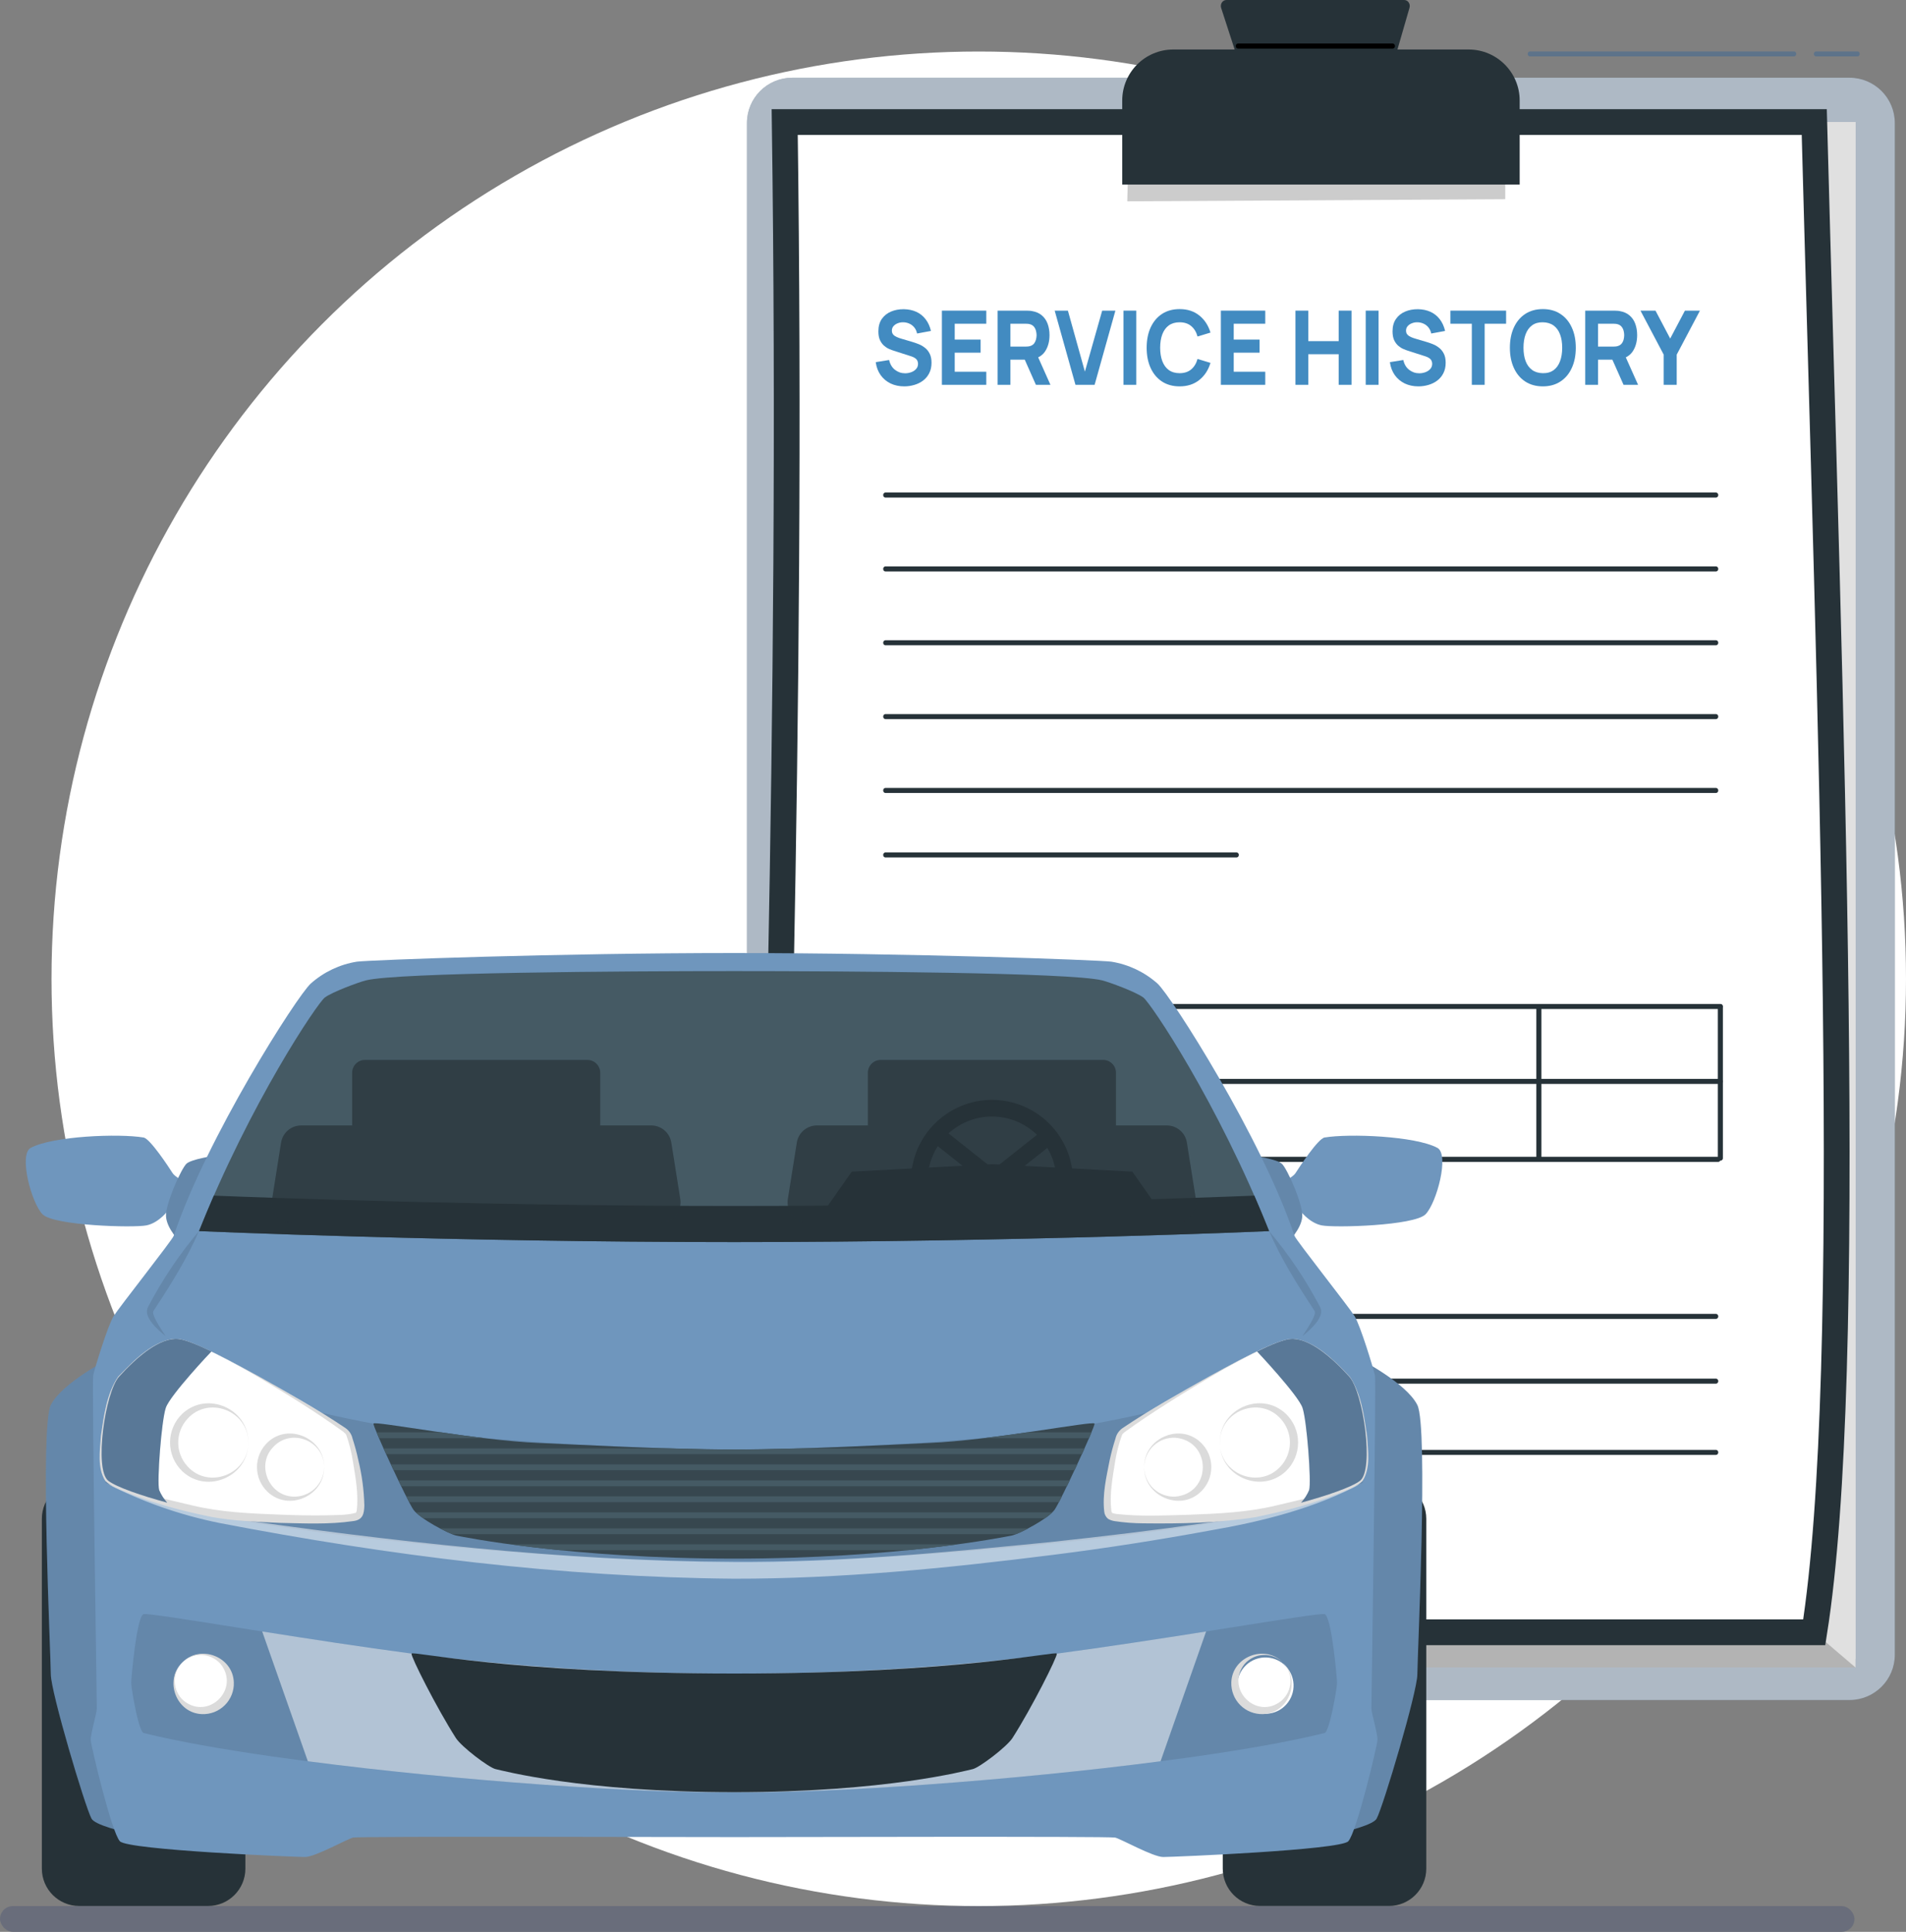 <svg width="74" height="75" viewBox="0 0 74 75" fill="none" xmlns="http://www.w3.org/2000/svg">
<rect x="0" y="0" width="74" height="75" fill="#808080" stroke="none"/>
<circle cx="38" cy="38" r="36" fill="white"/>
<path d="M30.758 66H71.807C72.778 66 73.565 65.213 73.565 64.242V4.776C73.565 3.805 72.778 3.018 71.807 3.018H30.758C29.787 3.018 29 3.805 29 4.776V64.242C29 65.213 29.787 66 30.758 66Z" fill="#5D738A"/>
<path opacity="0.5" d="M30.758 66H71.807C72.778 66 73.565 65.213 73.565 64.242V4.776C73.565 3.805 72.778 3.018 71.807 3.018H30.758C29.787 3.018 29 3.805 29 4.776V64.242C29 65.213 29.787 66 30.758 66Z" fill="white"/>
<path d="M70.075 4.738H72.039V64.399L30.834 64.738L29.695 63.37L30.693 7.09L70.075 4.738Z" fill="#EBEBEB"/>
<path d="M29.695 63.37H70.438V4.738H72.039V64.738H30.834L29.695 63.37Z" fill="#E0E0E0"/>
<path opacity="0.2" d="M72.039 64.737L70.438 63.369H29.695L30.834 64.737H72.039Z" fill="black"/>
<path d="M29.695 63.37H70.438C72.04 53.245 71.06 28.023 70.438 4.738H30.466C30.792 28.01 29.998 50.071 29.695 63.37Z" fill="white" stroke="#263238" stroke-miterlimit="10"/>
<path opacity="0.2" d="M58.441 3.017V7.734L43.766 7.816L43.788 6.95L50.834 2.785L58.441 3.017Z" fill="black"/>
<path d="M69.644 1.996C66.231 1.996 62.819 1.996 59.407 1.996C59.281 1.996 59.281 2.191 59.407 2.191C62.819 2.191 66.232 2.191 69.644 2.191C69.77 2.191 69.77 1.996 69.644 1.996Z" fill="#5D738A"/>
<path d="M70.516 2.191C70.981 2.191 71.446 2.191 71.911 2.191C71.977 2.191 72.043 2.191 72.109 2.191C72.234 2.191 72.234 1.996 72.109 1.996C71.644 1.996 71.179 1.996 70.713 1.996C70.648 1.996 70.582 1.996 70.516 1.996C70.391 1.996 70.39 2.191 70.516 2.191Z" fill="#5D738A"/>
<path d="M43.571 7.166H59.001V3.903C59.001 2.809 58.114 1.922 57.019 1.922H45.552C44.458 1.922 43.57 2.809 43.57 3.903L43.571 7.166Z" fill="#263238"/>
<path d="M54.137 2.333L54.724 0.301C54.767 0.152 54.663 0 54.518 0H47.614C47.466 0 47.362 0.158 47.411 0.309L48.102 2.437C48.133 2.531 48.216 2.594 48.309 2.592L53.935 2.496C54.028 2.494 54.109 2.429 54.137 2.333Z" fill="#263238"/>
<path d="M54.065 1.69C52.067 1.69 50.069 1.69 48.071 1.69C47.945 1.69 47.945 1.886 48.071 1.886C50.069 1.886 52.067 1.886 54.065 1.886C54.191 1.886 54.191 1.69 54.065 1.69Z" fill="black"/>
<path d="M66.617 19.122C58.255 19.122 49.894 19.122 41.532 19.122C39.149 19.122 36.766 19.122 34.383 19.122C34.258 19.122 34.258 19.317 34.383 19.317C42.745 19.317 51.106 19.317 59.468 19.317C61.851 19.317 64.234 19.317 66.617 19.317C66.742 19.317 66.743 19.122 66.617 19.122Z" fill="#263238"/>
<path d="M66.617 21.99C58.255 21.99 49.894 21.99 41.532 21.99C39.149 21.99 36.766 21.99 34.383 21.99C34.258 21.99 34.258 22.186 34.383 22.186C42.745 22.186 51.106 22.186 59.468 22.186C61.851 22.186 64.234 22.186 66.617 22.186C66.742 22.186 66.743 21.99 66.617 21.99Z" fill="#263238"/>
<path d="M66.617 24.856C58.255 24.856 49.894 24.856 41.532 24.856C39.149 24.856 36.766 24.856 34.383 24.856C34.258 24.856 34.258 25.052 34.383 25.052C42.745 25.052 51.106 25.052 59.468 25.052C61.851 25.052 64.234 25.052 66.617 25.052C66.742 25.052 66.743 24.856 66.617 24.856Z" fill="#263238"/>
<path d="M66.617 27.723C58.255 27.723 49.894 27.723 41.532 27.723C39.149 27.723 36.766 27.723 34.383 27.723C34.258 27.723 34.258 27.918 34.383 27.918C42.745 27.918 51.106 27.918 59.468 27.918C61.851 27.918 64.234 27.918 66.617 27.918C66.742 27.918 66.743 27.723 66.617 27.723Z" fill="#263238"/>
<path d="M66.617 30.591C58.255 30.591 49.894 30.591 41.532 30.591C39.149 30.591 36.766 30.591 34.383 30.591C34.258 30.591 34.258 30.786 34.383 30.786C42.745 30.786 51.106 30.786 59.468 30.786C61.851 30.786 64.234 30.786 66.617 30.786C66.742 30.786 66.743 30.591 66.617 30.591Z" fill="#263238"/>
<path d="M48.003 33.094C43.463 33.094 38.923 33.094 34.383 33.094C34.258 33.094 34.258 33.289 34.383 33.289C38.923 33.289 43.463 33.289 48.003 33.289C48.129 33.289 48.129 33.094 48.003 33.094Z" fill="#263238"/>
<path d="M66.617 51.009C58.255 51.009 49.894 51.009 41.532 51.009C39.149 51.009 36.766 51.009 34.383 51.009C34.258 51.009 34.258 51.204 34.383 51.204C42.745 51.204 51.106 51.204 59.468 51.204C61.851 51.204 64.234 51.204 66.617 51.204C66.742 51.204 66.743 51.009 66.617 51.009Z" fill="#263238"/>
<path d="M66.617 56.289C58.255 56.289 49.894 56.289 41.532 56.289C39.149 56.289 36.766 56.289 34.383 56.289C34.258 56.289 34.258 56.484 34.383 56.484C42.745 56.484 51.106 56.484 59.468 56.484C61.851 56.484 64.234 56.484 66.617 56.484C66.742 56.484 66.743 56.289 66.617 56.289Z" fill="#263238"/>
<path d="M66.617 53.523C58.255 53.523 49.894 53.523 41.532 53.523C39.149 53.523 36.766 53.523 34.383 53.523C34.258 53.523 34.258 53.718 34.383 53.718C42.745 53.718 51.106 53.718 59.468 53.718C61.851 53.718 64.234 53.718 66.617 53.718C66.742 53.718 66.743 53.523 66.617 53.523Z" fill="#263238"/>
<path d="M48.112 58.971C43.572 58.971 39.033 58.971 34.493 58.971C34.367 58.971 34.367 59.166 34.493 59.166C39.033 59.166 43.572 59.166 48.112 59.166C48.238 59.166 48.238 58.971 48.112 58.971Z" fill="#263238"/>
<path d="M41.249 39.022H34.672V44.946H41.249V39.022Z" fill="#5D738A"/>
<path d="M66.788 41.886C58.427 41.886 50.065 41.886 41.704 41.886C39.321 41.886 36.938 41.886 34.555 41.886C34.429 41.886 34.429 42.081 34.555 42.081C42.917 42.081 51.278 42.081 59.64 42.081C62.023 42.081 64.406 42.081 66.788 42.081C66.914 42.081 66.915 41.886 66.788 41.886Z" fill="#263238"/>
<path d="M66.788 38.977C58.427 38.977 50.065 38.977 41.704 38.977C39.321 38.977 36.938 38.977 34.555 38.977C34.429 38.977 34.429 39.173 34.555 39.173C42.917 39.173 51.278 39.173 59.64 39.173C62.023 39.173 64.406 39.173 66.788 39.173C66.914 39.173 66.915 38.977 66.788 38.977Z" fill="#263238"/>
<path d="M66.705 44.912C58.331 44.912 49.958 44.912 41.584 44.912C39.241 44.912 36.898 44.912 34.555 44.912C34.429 44.912 34.429 45.108 34.555 45.108C42.929 45.108 51.303 45.108 59.676 45.108C62.019 45.108 64.362 45.108 66.705 45.108C66.831 45.108 66.831 44.912 66.705 44.912Z" fill="#263238"/>
<path d="M34.656 44.965C34.656 43.002 34.656 41.039 34.656 39.076C34.656 38.95 34.461 38.95 34.461 39.076C34.461 41.039 34.461 43.002 34.461 44.965C34.461 45.091 34.656 45.091 34.656 44.965Z" fill="#263238"/>
<path d="M41.297 44.965C41.297 43.002 41.297 41.039 41.297 39.076C41.297 38.95 41.102 38.95 41.102 39.076C41.102 41.039 41.102 43.002 41.102 44.965C41.102 45.091 41.297 45.091 41.297 44.965Z" fill="#263238"/>
<path d="M59.844 44.965C59.844 43.002 59.844 41.039 59.844 39.076C59.844 38.95 59.648 38.95 59.648 39.076C59.648 41.039 59.648 43.002 59.648 44.965C59.648 45.091 59.844 45.091 59.844 44.965Z" fill="#263238"/>
<path d="M66.891 44.965C66.891 43.002 66.891 41.039 66.891 39.076C66.891 38.95 66.695 38.95 66.695 39.076C66.695 41.039 66.695 43.002 66.695 44.965C66.695 45.091 66.891 45.091 66.891 44.965Z" fill="#263238"/>
<path d="M7.966 46.265C7.966 46.265 6.868 45.806 6.703 45.547C6.538 45.288 5.824 44.204 5.574 44.162C4.632 44.003 2.06 44.1 1.192 44.564C0.719 44.822 1.217 46.697 1.65 47.141C2.084 47.586 5.184 47.674 5.686 47.573C6.187 47.473 6.556 46.957 6.556 46.957L7.789 47.3L7.966 46.265Z" fill="#6F96BD"/>
<path d="M8.273 44.881C8.273 44.881 7.438 45.002 7.242 45.177C7.046 45.353 6.407 46.754 6.447 47.239C6.487 47.725 6.999 48.223 6.999 48.223L8.273 44.881Z" fill="#6F96BD"/>
<path opacity="0.1" d="M8.273 44.881C8.273 44.881 7.438 45.002 7.242 45.177C7.046 45.353 6.407 46.754 6.447 47.239C6.487 47.725 6.999 48.223 6.999 48.223L8.273 44.881Z" fill="black"/>
<path d="M49.031 46.265C49.031 46.265 50.131 45.806 50.296 45.547C50.461 45.288 51.175 44.204 51.425 44.162C52.367 44.003 54.938 44.1 55.807 44.564C56.28 44.822 55.781 46.697 55.348 47.141C54.915 47.586 51.814 47.674 51.312 47.573C50.811 47.473 50.441 46.957 50.441 46.957L49.208 47.3L49.031 46.265Z" fill="#6F96BD"/>
<path d="M48.727 44.881C48.727 44.881 49.562 45.002 49.764 45.177C49.966 45.353 50.599 46.754 50.559 47.239C50.519 47.725 50.006 48.223 50.006 48.223L48.727 44.881Z" fill="#6F96BD"/>
<path opacity="0.1" d="M48.727 44.881C48.727 44.881 49.562 45.002 49.764 45.177C49.966 45.353 50.599 46.754 50.559 47.239C50.519 47.725 50.006 48.223 50.006 48.223L48.727 44.881Z" fill="black"/>
<path d="M8.078 57.515H3.075C2.274 57.515 1.625 58.164 1.625 58.964V72.546C1.625 73.347 2.274 73.996 3.075 73.996H8.078C8.878 73.996 9.527 73.347 9.527 72.546V58.964C9.527 58.164 8.878 57.515 8.078 57.515Z" fill="#263238"/>
<path d="M4.236 52.752C4.236 52.752 2.403 53.686 1.973 54.548C1.542 55.411 1.973 64.318 1.973 65.001C1.973 65.684 3.3 70.138 3.553 70.604C3.805 71.071 7.29 71.611 7.29 71.611L4.236 52.752Z" fill="#6F96BD"/>
<path opacity="0.1" d="M4.236 52.752C4.236 52.752 2.403 53.686 1.973 54.548C1.542 55.411 1.973 64.318 1.973 65.001C1.973 65.684 3.3 70.138 3.553 70.604C3.805 71.071 7.29 71.611 7.29 71.611L4.236 52.752Z" fill="black"/>
<path d="M48.922 73.995H53.925C54.726 73.995 55.375 73.346 55.375 72.545V58.964C55.375 58.163 54.726 57.514 53.925 57.514H48.922C48.122 57.514 47.473 58.163 47.473 58.964V72.545C47.473 73.346 48.122 73.995 48.922 73.995Z" fill="#263238"/>
<path d="M52.765 52.752C52.765 52.752 54.598 53.686 55.028 54.548C55.459 55.411 55.028 64.318 55.028 65.001C55.028 65.684 53.701 70.138 53.448 70.604C53.196 71.071 49.711 71.611 49.711 71.611L52.765 52.752Z" fill="#6F96BD"/>
<path opacity="0.1" d="M52.765 52.752C52.765 52.752 54.598 53.686 55.028 54.548C55.459 55.411 55.028 64.318 55.028 65.001C55.028 65.684 53.701 70.138 53.448 70.604C53.196 71.071 49.711 71.611 49.711 71.611L52.765 52.752Z" fill="black"/>
<path d="M53.479 67.57C53.461 67.803 52.669 71.144 52.346 71.485C52.022 71.825 45.557 72.095 45.161 72.095C44.766 72.095 43.528 71.396 43.295 71.341C43.062 71.287 30.087 71.322 28.502 71.322C26.917 71.322 13.94 71.285 13.709 71.34C13.478 71.396 12.236 72.095 11.84 72.095C11.445 72.095 4.981 71.826 4.656 71.485C4.331 71.143 3.542 67.803 3.524 67.57C3.506 67.336 3.759 66.51 3.759 66.33C3.759 66.149 3.566 53.637 3.618 53.394C3.671 53.15 4.184 51.454 4.415 51.091C4.646 50.727 6.691 48.141 6.745 47.978C8.004 44.2 11.526 38.672 12.066 38.184C12.57 37.736 13.191 37.441 13.857 37.335C14.396 37.269 21.683 37 28.502 37C35.321 37 42.608 37.269 43.146 37.335C43.812 37.442 44.434 37.736 44.938 38.184C45.476 38.67 48.998 44.199 50.258 47.978C50.312 48.141 52.36 50.727 52.588 51.091C52.816 51.454 53.329 53.153 53.382 53.394C53.435 53.635 53.245 66.152 53.245 66.33C53.245 66.508 53.497 67.336 53.479 67.57Z" fill="#6F96BD"/>
<path opacity="0.1" d="M51.91 65.341C51.91 65.558 51.617 67.234 51.428 67.281C46.225 68.576 33.73 69.662 28.502 69.577C23.272 69.662 10.777 68.576 5.574 67.281C5.385 67.234 5.094 65.558 5.094 65.341C5.094 65.125 5.309 62.738 5.574 62.666C5.84 62.594 11.344 63.583 15.972 64.198C20.128 64.724 24.313 64.982 28.502 64.971C32.69 64.982 36.875 64.724 41.031 64.198C45.657 63.583 51.161 62.594 51.428 62.666C51.695 62.738 51.91 65.126 51.91 65.341Z" fill="black"/>
<path opacity="0.5" d="M46.827 63.339L45.059 68.378C39.29 69.13 32.139 69.637 28.504 69.578C24.868 69.637 17.72 69.13 11.952 68.378L10.18 63.339C11.97 63.621 14.046 63.942 15.979 64.198C20.134 64.724 24.319 64.982 28.508 64.972C32.697 64.982 36.882 64.724 41.038 64.198C42.958 63.942 45.038 63.621 46.827 63.339Z" fill="white"/>
<path d="M41.031 64.199C41.057 64.318 40.062 66.295 39.312 67.471C39.089 67.821 38.013 68.63 37.765 68.683C37.518 68.736 34.415 69.578 28.505 69.578C22.595 69.578 19.495 68.736 19.243 68.683C18.99 68.63 17.917 67.821 17.696 67.471C16.946 66.295 15.951 64.318 15.977 64.199C16.003 64.079 19.714 64.972 28.507 64.972C37.3 64.972 41.009 64.079 41.031 64.199Z" fill="#263238"/>
<path d="M8.266 66.324C8.823 66.093 9.087 65.455 8.857 64.898C8.626 64.341 7.987 64.076 7.43 64.307C6.873 64.538 6.609 65.176 6.84 65.733C7.07 66.29 7.709 66.555 8.266 66.324Z" fill="white"/>
<path d="M7.077 64.544C7.762 63.83 9.046 64.306 9.078 65.317C9.084 65.48 9.056 65.642 8.996 65.794C8.936 65.946 8.846 66.084 8.73 66.199C8.615 66.314 8.477 66.405 8.326 66.465C8.174 66.525 8.012 66.553 7.849 66.548C6.838 66.516 6.363 65.231 7.075 64.545L7.077 64.544ZM7.077 64.544C6.978 64.643 6.902 64.761 6.851 64.891C6.801 65.021 6.778 65.16 6.783 65.299C6.789 65.439 6.823 65.575 6.883 65.701C6.943 65.826 7.029 65.938 7.135 66.03C8.099 66.803 9.338 65.564 8.563 64.6C8.471 64.495 8.359 64.41 8.233 64.35C8.108 64.289 7.971 64.255 7.832 64.25C7.693 64.245 7.554 64.268 7.424 64.319C7.294 64.369 7.176 64.446 7.077 64.544Z" fill="#DBDBDB"/>
<path d="M49.402 66.5C49.986 66.349 50.338 65.753 50.188 65.168C50.037 64.584 49.441 64.232 48.856 64.382C48.271 64.533 47.919 65.129 48.07 65.714C48.221 66.299 48.817 66.651 49.402 66.5Z" fill="white"/>
<path d="M49.808 64.544C49.709 64.446 49.591 64.37 49.461 64.319C49.331 64.269 49.192 64.245 49.053 64.251C48.914 64.256 48.777 64.29 48.651 64.35C48.526 64.41 48.414 64.496 48.322 64.601C47.549 65.565 48.788 66.806 49.75 66.03C49.856 65.939 49.941 65.827 50.002 65.701C50.062 65.576 50.096 65.439 50.102 65.3C50.107 65.16 50.084 65.021 50.033 64.891C49.983 64.761 49.906 64.643 49.808 64.544ZM49.808 64.544C50.522 65.23 50.047 66.515 49.035 66.547C48.872 66.552 48.709 66.524 48.558 66.464C48.406 66.404 48.268 66.314 48.153 66.198C48.038 66.083 47.947 65.945 47.888 65.793C47.828 65.641 47.8 65.479 47.805 65.316C47.838 64.307 49.121 63.83 49.807 64.543L49.808 64.544Z" fill="#DBDBDB"/>
<path d="M49.273 47.796C49.273 47.796 39.538 48.222 28.5 48.222C17.463 48.222 7.727 47.796 7.727 47.796C9.719 42.802 12.325 38.941 12.612 38.726C12.899 38.511 13.923 38.133 14.209 38.061C15.433 37.755 24.177 37.701 28.5 37.701C32.824 37.701 41.566 37.755 42.79 38.061C43.077 38.133 44.102 38.511 44.389 38.726C44.676 38.941 47.281 42.802 49.273 47.796Z" fill="#455A64"/>
<path d="M49.273 47.796C49.273 47.796 39.538 48.222 28.5 48.222C17.463 48.222 7.727 47.796 7.727 47.796C7.915 47.327 8.107 46.865 8.301 46.418C10.542 46.508 19.043 46.82 28.5 46.82C37.958 46.82 46.457 46.508 48.699 46.418C48.893 46.865 49.085 47.327 49.273 47.796Z" fill="#263238"/>
<g opacity="0.7">
<path d="M25.284 43.693H11.692C11.504 43.694 11.322 43.761 11.179 43.883C11.037 44.005 10.942 44.174 10.912 44.36L10.565 46.55C10.547 46.663 10.553 46.777 10.584 46.887C10.614 46.996 10.668 47.097 10.742 47.184C10.815 47.271 10.906 47.34 11.009 47.389C11.112 47.437 11.224 47.462 11.338 47.463H25.632C25.746 47.463 25.859 47.438 25.962 47.391C26.066 47.343 26.158 47.273 26.232 47.187C26.306 47.1 26.361 46.998 26.392 46.888C26.423 46.778 26.43 46.663 26.412 46.55L26.064 44.36C26.034 44.174 25.94 44.005 25.797 43.883C25.654 43.761 25.472 43.694 25.284 43.693Z" fill="#263238"/>
<path d="M22.807 41.15H14.168C13.894 41.15 13.672 41.373 13.672 41.647V44.049C13.672 44.323 13.894 44.545 14.168 44.545H22.807C23.081 44.545 23.303 44.323 23.303 44.049V41.647C23.303 41.373 23.081 41.15 22.807 41.15Z" fill="#263238"/>
</g>
<g opacity="0.7">
<path d="M45.313 43.693H31.715C31.527 43.694 31.346 43.761 31.203 43.883C31.06 44.005 30.965 44.174 30.936 44.36L30.588 46.55C30.57 46.663 30.577 46.778 30.608 46.888C30.639 46.998 30.693 47.1 30.767 47.187C30.841 47.273 30.933 47.343 31.037 47.391C31.141 47.438 31.253 47.463 31.368 47.463H45.656C45.769 47.462 45.881 47.437 45.984 47.389C46.087 47.34 46.178 47.271 46.252 47.184C46.325 47.097 46.379 46.996 46.409 46.887C46.44 46.777 46.447 46.663 46.429 46.55L46.081 44.36C46.052 44.176 45.959 44.008 45.818 43.886C45.678 43.765 45.499 43.696 45.313 43.693Z" fill="#263238"/>
<path d="M42.831 41.15H34.191C33.917 41.15 33.695 41.373 33.695 41.647V44.049C33.695 44.323 33.917 44.545 34.191 44.545H42.831C43.105 44.545 43.327 44.323 43.327 44.049V41.647C43.327 41.373 43.105 41.15 42.831 41.15Z" fill="#263238"/>
</g>
<path d="M45.252 47.321H31.781L33.07 45.487L38.516 45.197L43.962 45.487L45.252 47.321Z" fill="#263238"/>
<path d="M38.514 42.7C37.68 42.701 36.88 43.033 36.29 43.624C35.7 44.214 35.368 45.014 35.367 45.849C35.367 46.275 35.454 46.696 35.622 47.088C35.79 47.479 36.035 47.833 36.344 48.126L37.432 48.104C37.007 47.9 36.649 47.581 36.398 47.182C36.147 46.783 36.014 46.321 36.014 45.85C36.014 45.488 36.092 45.131 36.243 44.802C36.394 44.473 36.615 44.181 36.889 43.946C37.164 43.711 37.487 43.539 37.835 43.44C38.184 43.342 38.549 43.321 38.906 43.377C39.263 43.434 39.604 43.567 39.905 43.769C40.206 43.97 40.459 44.234 40.648 44.542C40.836 44.851 40.956 45.197 40.998 45.556C41.04 45.915 41.004 46.28 40.891 46.623C40.693 47.237 40.265 47.75 39.698 48.057L40.788 48.027C41.169 47.631 41.439 47.142 41.57 46.609C41.631 46.364 41.661 46.112 41.661 45.859C41.662 45.445 41.581 45.035 41.423 44.652C41.266 44.269 41.034 43.921 40.742 43.628C40.45 43.334 40.103 43.101 39.721 42.942C39.338 42.783 38.929 42.701 38.514 42.7Z" fill="#263238"/>
<path d="M38.577 46.217L36.219 44.347L36.621 43.839L38.577 45.391L40.535 43.839L40.937 44.347L38.577 46.217Z" fill="#263238"/>
<path opacity="0.1" d="M7.723 47.796C7.269 48.854 6.648 49.844 6.018 50.804L5.951 50.906C5.917 51.017 6.045 51.246 6.112 51.365C6.209 51.537 6.321 51.702 6.432 51.873C6.16 51.657 5.529 51.125 5.749 50.738C6.296 49.688 6.959 48.701 7.723 47.796Z" fill="black"/>
<path opacity="0.1" d="M49.273 47.796C50.038 48.701 50.7 49.688 51.249 50.738C51.468 51.125 50.837 51.656 50.565 51.873C50.676 51.702 50.789 51.537 50.885 51.365C50.952 51.247 51.08 51.017 51.046 50.906C51.03 50.88 50.995 50.83 50.979 50.804C50.348 49.844 49.727 48.855 49.273 47.796Z" fill="black"/>
<path opacity="0.1" d="M53.059 55.942C53.059 56.17 53.049 57.479 52.871 57.586C52.374 57.884 50.179 58.578 48.809 58.832C42.399 60.014 33.087 60.68 28.503 60.604C23.923 60.68 14.605 60.014 8.195 58.832C6.827 58.575 4.631 57.884 4.133 57.586C3.956 57.479 3.945 56.169 3.945 55.942C3.945 55.715 5.47 52.667 5.75 52.591C6.029 52.515 9.198 54.316 14.501 55.27C19.938 56.249 28.499 56.274 28.499 56.274C28.499 56.274 37.059 56.249 42.496 55.27C47.799 54.316 50.964 52.676 51.247 52.754C51.531 52.831 53.059 55.712 53.059 55.942Z" fill="black"/>
<path opacity="0.5" d="M52.868 57.586C51.039 58.562 49.002 59.071 46.972 59.42C44.941 59.794 42.902 60.111 40.855 60.368C36.756 60.884 32.636 61.296 28.5 61.29C21.787 61.233 15.097 60.394 8.507 59.125C6.982 58.816 5.508 58.298 4.125 57.587C5.538 58.205 7.023 58.641 8.545 58.885C15.149 59.839 21.819 60.607 28.494 60.642C32.6 60.666 36.705 60.273 40.79 59.868C42.835 59.648 44.879 59.404 46.915 59.111C47.931 58.961 48.954 58.846 49.946 58.578C50.939 58.31 51.931 58.022 52.863 57.587L52.868 57.586Z" fill="white"/>
<path d="M6.914 51.983C8.02 52.085 13.268 55.344 13.487 55.612C13.706 55.881 14.239 58.577 13.909 58.834C13.579 59.092 9.611 58.963 8.417 58.772C7.222 58.582 4.753 57.91 4.198 57.484C3.642 57.057 4.069 54.044 4.614 53.44C5.323 52.669 6.211 51.918 6.914 51.983Z" fill="white"/>
<path d="M6.91 51.984C7.194 52.041 7.471 52.132 7.734 52.255C8.531 52.603 9.294 53.028 10.053 53.439C11.193 54.077 12.336 54.715 13.421 55.448C13.556 55.543 13.65 55.684 13.686 55.845C13.777 56.124 13.853 56.408 13.914 56.696C14.053 57.269 14.131 57.856 14.146 58.447C14.137 58.785 14.081 59.009 13.711 59.054C12.764 59.192 11.807 59.142 10.857 59.123C9.982 59.081 9.105 59.053 8.239 58.898C6.95 58.64 5.674 58.292 4.475 57.752C4.332 57.688 4.202 57.601 4.088 57.495C3.766 56.979 3.88 56.312 3.918 55.738C4.032 54.965 4.137 54.115 4.585 53.449C5.196 52.828 5.975 51.97 6.905 51.981L6.91 51.984ZM6.91 51.984C6.02 51.984 5.338 52.72 4.754 53.311C4.552 53.519 4.407 53.774 4.333 54.054C4.165 54.606 4.061 55.176 4.021 55.752C3.978 56.179 3.992 56.61 4.062 57.033C4.109 57.246 4.17 57.408 4.368 57.501C5.338 57.968 6.408 58.194 7.45 58.442C8.571 58.712 9.725 58.76 10.874 58.803C11.45 58.826 12.034 58.839 12.604 58.831C13.002 58.815 13.44 58.837 13.816 58.732C13.837 58.702 13.849 58.668 13.851 58.632C13.926 58.015 13.805 57.371 13.703 56.742C13.649 56.391 13.563 56.046 13.445 55.711C13.427 55.661 13.373 55.631 13.324 55.582C12.273 54.82 11.159 54.14 10.042 53.472C9.297 53.025 8.527 52.618 7.738 52.255C7.476 52.129 7.201 52.036 6.917 51.977L6.91 51.984Z" fill="#DBDBDB"/>
<path d="M9.639 56.004C9.653 57.311 8.046 58.027 7.08 57.121C6.928 56.977 6.808 56.803 6.726 56.611C6.644 56.419 6.602 56.212 6.602 56.003C6.602 55.794 6.644 55.587 6.726 55.395C6.808 55.203 6.928 55.029 7.08 54.885C8.046 53.983 9.657 54.697 9.64 56.004H9.639ZM9.639 56.004C9.647 54.77 8.093 54.174 7.277 55.084C7.047 55.335 6.919 55.663 6.919 56.004C6.919 56.345 7.047 56.674 7.277 56.925C8.09 57.837 9.648 57.237 9.64 56.004H9.639Z" fill="#DBDBDB"/>
<path d="M12.584 56.959C12.605 58.065 11.215 58.697 10.393 57.922C10.261 57.798 10.156 57.649 10.085 57.483C10.014 57.318 9.977 57.139 9.977 56.959C9.977 56.778 10.014 56.6 10.085 56.434C10.156 56.268 10.261 56.119 10.393 55.995C11.21 55.222 12.602 55.853 12.584 56.959ZM12.584 56.959C12.584 55.914 11.278 55.422 10.595 56.194C9.95 56.87 10.426 58.05 11.36 58.102C11.517 58.112 11.674 58.09 11.821 58.037C11.969 57.984 12.104 57.901 12.218 57.794C12.333 57.687 12.424 57.558 12.487 57.414C12.55 57.271 12.583 57.116 12.584 56.959Z" fill="#DBDBDB"/>
<path d="M6.438 54.654C6.269 55.145 6.088 57.533 6.18 57.849C6.255 58.029 6.361 58.194 6.492 58.338C5.502 58.069 4.53 57.738 4.205 57.488C3.65 57.062 4.077 54.048 4.623 53.445C5.323 52.672 6.212 51.917 6.921 51.984C7.171 52.007 7.635 52.192 8.21 52.468C8.203 52.468 6.605 54.163 6.438 54.654Z" fill="#6F96BD"/>
<path opacity="0.2" d="M6.438 54.654C6.269 55.144 6.088 57.533 6.18 57.849C6.255 58.029 6.361 58.194 6.492 58.338C5.502 58.069 4.53 57.738 4.205 57.488C3.65 57.062 4.077 54.048 4.623 53.444C5.323 52.671 6.212 51.917 6.921 51.984C7.171 52.007 7.635 52.191 8.21 52.468C8.203 52.468 6.605 54.163 6.438 54.654Z" fill="black"/>
<path d="M50.084 51.983C48.979 52.085 43.73 55.344 43.511 55.612C43.292 55.881 42.759 58.577 43.09 58.834C43.421 59.092 47.387 58.963 48.581 58.772C49.776 58.582 52.245 57.91 52.802 57.484C53.358 57.057 52.931 54.044 52.384 53.44C51.682 52.669 50.794 51.918 50.084 51.983Z" fill="white"/>
<path d="M50.086 51.983C49.802 52.042 49.526 52.135 49.265 52.261C48.475 52.624 47.706 53.031 46.961 53.478C45.845 54.146 44.73 54.826 43.679 55.588C43.63 55.633 43.575 55.663 43.559 55.717C43.438 56.051 43.35 56.397 43.294 56.748C43.193 57.377 43.072 58.021 43.146 58.638C43.155 58.698 43.185 58.753 43.182 58.738C43.232 58.756 43.283 58.768 43.334 58.775C44.255 58.883 45.195 58.833 46.123 58.809C47.273 58.766 48.426 58.718 49.547 58.448C50.59 58.2 51.66 57.974 52.63 57.507C52.826 57.414 52.888 57.249 52.935 57.039C53.007 56.616 53.021 56.185 52.977 55.758C52.938 55.18 52.832 54.608 52.663 54.053C52.588 53.775 52.443 53.52 52.241 53.313C51.658 52.722 50.975 51.985 50.085 51.986L50.086 51.983ZM50.086 51.983C51.023 51.971 51.799 52.83 52.406 53.451C52.854 54.118 52.959 54.961 53.075 55.74C53.111 56.318 53.225 56.975 52.903 57.497C52.789 57.603 52.659 57.69 52.517 57.754C51.317 58.294 50.038 58.636 48.752 58.9C47.308 59.131 45.846 59.158 44.387 59.141C44.017 59.139 43.647 59.111 43.28 59.056C43.19 59.043 43.102 59.014 43.023 58.968C42.98 58.934 42.945 58.891 42.919 58.843C42.893 58.795 42.877 58.742 42.872 58.687C42.794 58.012 42.954 57.352 43.081 56.698C43.142 56.41 43.218 56.127 43.309 55.847C43.345 55.687 43.44 55.545 43.574 55.45C44.659 54.717 45.802 54.079 46.942 53.441C47.705 53.025 48.467 52.605 49.261 52.257C49.524 52.133 49.8 52.042 50.085 51.986L50.086 51.983Z" fill="#DBDBDB"/>
<path d="M47.359 56.004C47.352 57.237 48.906 57.836 49.723 56.925C49.953 56.673 50.081 56.345 50.081 56.004C50.081 55.663 49.953 55.335 49.723 55.083C48.911 54.173 47.354 54.77 47.361 56.004H47.359ZM47.359 56.004C47.345 54.697 48.954 53.979 49.92 54.885C50.072 55.029 50.192 55.203 50.274 55.395C50.356 55.587 50.398 55.794 50.398 56.003C50.398 56.212 50.356 56.419 50.274 56.611C50.192 56.803 50.072 56.977 49.92 57.121C48.955 58.023 47.343 57.31 47.361 56.004H47.359Z" fill="#DBDBDB"/>
<path d="M44.422 56.96C44.423 57.117 44.456 57.271 44.519 57.415C44.582 57.559 44.673 57.688 44.788 57.795C44.902 57.902 45.037 57.984 45.185 58.037C45.332 58.09 45.489 58.113 45.645 58.103C47.05 57.964 47.05 55.957 45.645 55.818C45.489 55.808 45.332 55.831 45.185 55.884C45.038 55.937 44.903 56.019 44.788 56.126C44.673 56.233 44.582 56.362 44.519 56.505C44.456 56.648 44.423 56.803 44.422 56.96ZM44.422 56.96C44.4 55.854 45.792 55.221 46.613 55.996C46.745 56.12 46.849 56.269 46.921 56.434C46.992 56.6 47.029 56.779 47.029 56.959C47.029 57.14 46.992 57.318 46.921 57.484C46.849 57.65 46.745 57.799 46.613 57.923C45.796 58.696 44.405 58.066 44.422 56.96Z" fill="#DBDBDB"/>
<path d="M50.569 54.654C50.738 55.145 50.918 57.533 50.827 57.849C50.751 58.029 50.646 58.194 50.515 58.338C51.505 58.069 52.477 57.738 52.801 57.488C53.357 57.062 52.93 54.048 52.384 53.445C51.684 52.672 50.795 51.917 50.086 51.984C49.837 52.007 49.372 52.192 48.805 52.468C48.806 52.468 50.402 54.163 50.569 54.654Z" fill="#6F96BD"/>
<path opacity="0.2" d="M50.569 54.654C50.738 55.144 50.918 57.533 50.827 57.849C50.751 58.029 50.646 58.194 50.515 58.338C51.505 58.069 52.477 57.738 52.801 57.488C53.357 57.062 52.93 54.048 52.384 53.444C51.684 52.671 50.795 51.917 50.086 51.984C49.837 52.007 49.372 52.191 48.805 52.468C48.806 52.468 50.402 54.163 50.569 54.654Z" fill="black"/>
<path d="M42.495 55.268C42.523 55.388 41.19 58.256 40.949 58.607C40.708 58.959 39.549 59.564 39.273 59.617C38.998 59.669 34.857 60.511 28.496 60.511C22.135 60.511 17.986 59.671 17.716 59.617C17.445 59.562 16.288 58.958 16.047 58.607C15.806 58.257 14.47 55.386 14.501 55.268C14.531 55.151 18.514 55.926 20.925 56.02C22.11 56.067 25.828 56.277 28.498 56.277C31.169 56.277 34.885 56.072 36.071 56.02C38.482 55.926 42.469 55.148 42.495 55.268Z" fill="#37474F"/>
<path d="M17.128 55.609C17.672 55.687 18.253 55.768 18.83 55.836H14.722C14.684 55.754 14.652 55.678 14.625 55.609H17.128ZM39.877 55.609C39.335 55.687 38.752 55.768 38.176 55.836H42.283C42.321 55.754 42.353 55.678 42.38 55.609H39.877ZM30.985 56.232C30.129 56.255 29.276 56.273 28.508 56.273C27.74 56.273 26.886 56.255 26.03 56.232H14.896C14.928 56.304 14.961 56.379 14.997 56.456H42.008C42.044 56.379 42.077 56.304 42.109 56.232H30.985ZM15.184 56.852C15.218 56.928 15.254 57.002 15.29 57.077H41.721C41.756 57.002 41.792 56.928 41.826 56.852H15.184ZM15.476 57.473L15.586 57.7H41.424L41.535 57.473H15.476ZM15.778 58.093L15.896 58.319H41.114L41.232 58.093H15.778ZM16.149 58.714C16.237 58.796 16.331 58.872 16.43 58.941H40.58C40.679 58.873 40.773 58.797 40.861 58.714H16.149ZM17.088 59.336C17.241 59.419 17.398 59.494 17.559 59.561H39.455C39.616 59.494 39.774 59.419 39.928 59.336H17.088ZM19.819 59.956C20.361 60.031 21.002 60.108 21.732 60.182H35.279C36.01 60.108 36.649 60.031 37.192 59.956H19.819Z" fill="#455A64"/>
<rect y="74" width="72" height="1" rx="0.5" fill="#696D7B"/>
<path d="M35.107 15C34.911 15 34.735 14.963 34.577 14.888C34.421 14.812 34.292 14.704 34.191 14.564C34.09 14.423 34.027 14.255 34 14.06L34.52 13.976C34.557 14.141 34.633 14.269 34.748 14.358C34.863 14.447 34.993 14.492 35.14 14.492C35.222 14.492 35.301 14.478 35.378 14.45C35.455 14.422 35.518 14.381 35.567 14.326C35.617 14.271 35.642 14.204 35.642 14.124C35.642 14.095 35.638 14.067 35.629 14.04C35.622 14.012 35.609 13.986 35.591 13.962C35.572 13.938 35.546 13.915 35.512 13.894C35.479 13.873 35.437 13.853 35.386 13.836L34.7 13.616C34.649 13.6 34.589 13.577 34.52 13.548C34.453 13.519 34.388 13.477 34.324 13.422C34.261 13.367 34.208 13.295 34.165 13.206C34.123 13.115 34.103 13.001 34.103 12.864C34.103 12.671 34.147 12.51 34.236 12.382C34.326 12.254 34.445 12.159 34.594 12.096C34.743 12.033 34.908 12.003 35.089 12.004C35.271 12.007 35.433 12.041 35.576 12.106C35.719 12.171 35.839 12.267 35.935 12.392C36.032 12.516 36.101 12.668 36.144 12.848L35.605 12.948C35.586 12.855 35.55 12.776 35.497 12.712C35.445 12.648 35.382 12.599 35.309 12.566C35.236 12.533 35.161 12.515 35.081 12.512C35.003 12.509 34.929 12.521 34.859 12.548C34.791 12.573 34.735 12.611 34.691 12.66C34.648 12.709 34.627 12.768 34.627 12.836C34.627 12.899 34.645 12.95 34.68 12.99C34.715 13.029 34.76 13.06 34.814 13.084C34.867 13.108 34.922 13.128 34.979 13.144L35.437 13.28C35.505 13.3 35.581 13.327 35.664 13.36C35.747 13.392 35.827 13.437 35.902 13.496C35.979 13.553 36.042 13.629 36.091 13.724C36.141 13.819 36.166 13.939 36.166 14.084C36.166 14.239 36.136 14.374 36.076 14.49C36.018 14.605 35.938 14.7 35.838 14.776C35.738 14.851 35.624 14.907 35.497 14.944C35.371 14.981 35.241 15 35.107 15Z" fill="#428BC1"/>
<path d="M36.569 14.94V12.06H38.292V12.568H37.067V13.184H38.072V13.692H37.067V14.432H38.292V14.94H36.569Z" fill="#428BC1"/>
<path d="M38.731 14.94V12.06H39.845C39.871 12.06 39.905 12.061 39.948 12.064C39.992 12.065 40.031 12.069 40.065 12.076C40.223 12.103 40.352 12.159 40.452 12.246C40.553 12.333 40.628 12.442 40.675 12.574C40.723 12.705 40.747 12.851 40.747 13.012C40.747 13.253 40.692 13.46 40.582 13.632C40.472 13.803 40.3 13.908 40.065 13.948L39.845 13.964H39.229V14.94H38.731ZM40.219 14.94L39.699 13.768L40.212 13.66L40.783 14.94H40.219ZM39.229 13.456H39.823C39.849 13.456 39.877 13.455 39.907 13.452C39.938 13.449 39.966 13.444 39.992 13.436C40.059 13.416 40.111 13.383 40.148 13.336C40.184 13.288 40.209 13.235 40.223 13.178C40.237 13.119 40.245 13.064 40.245 13.012C40.245 12.96 40.237 12.905 40.223 12.848C40.209 12.789 40.184 12.737 40.148 12.69C40.111 12.642 40.059 12.608 39.992 12.588C39.966 12.58 39.938 12.575 39.907 12.572C39.877 12.569 39.849 12.568 39.823 12.568H39.229V13.456Z" fill="#428BC1"/>
<path d="M41.755 14.94L40.948 12.06H41.461L42.121 14.428L42.792 12.06H43.305L42.498 14.94H41.755Z" fill="#428BC1"/>
<path d="M43.618 14.94V12.06H44.116V14.94H43.618Z" fill="#428BC1"/>
<path d="M45.798 15C45.534 15 45.306 14.937 45.114 14.812C44.924 14.687 44.777 14.511 44.673 14.286C44.57 14.061 44.519 13.799 44.519 13.5C44.519 13.201 44.57 12.939 44.673 12.714C44.777 12.489 44.924 12.313 45.114 12.188C45.306 12.063 45.534 12 45.798 12C46.101 12 46.355 12.082 46.56 12.246C46.767 12.41 46.912 12.632 46.997 12.912L46.494 13.064C46.446 12.889 46.363 12.754 46.247 12.658C46.131 12.561 45.981 12.512 45.798 12.512C45.631 12.512 45.491 12.553 45.378 12.634C45.267 12.715 45.184 12.83 45.127 12.978C45.071 13.126 45.043 13.3 45.043 13.5C45.043 13.7 45.071 13.874 45.127 14.022C45.184 14.17 45.267 14.285 45.378 14.366C45.491 14.447 45.631 14.488 45.798 14.488C45.981 14.488 46.131 14.439 46.247 14.342C46.363 14.245 46.446 14.109 46.494 13.936L46.997 14.088C46.912 14.368 46.767 14.59 46.56 14.754C46.355 14.918 46.101 15 45.798 15Z" fill="#428BC1"/>
<path d="M47.4 14.94V12.06H49.123V12.568H47.899V13.184H48.903V13.692H47.899V14.432H49.123V14.94H47.4Z" fill="#428BC1"/>
<path d="M50.296 14.94V12.06H50.794V13.244H51.974V12.06H52.473V14.94H51.974V13.752H50.794V14.94H50.296Z" fill="#428BC1"/>
<path d="M53.024 14.94V12.06H53.523V14.94H53.024Z" fill="#428BC1"/>
<path d="M55.069 15C54.873 15 54.697 14.963 54.539 14.888C54.383 14.812 54.254 14.704 54.153 14.564C54.053 14.423 53.989 14.255 53.962 14.06L54.483 13.976C54.519 14.141 54.595 14.269 54.71 14.358C54.825 14.447 54.955 14.492 55.102 14.492C55.184 14.492 55.263 14.478 55.34 14.45C55.417 14.422 55.48 14.381 55.529 14.326C55.579 14.271 55.604 14.204 55.604 14.124C55.604 14.095 55.6 14.067 55.591 14.04C55.584 14.012 55.571 13.986 55.553 13.962C55.535 13.938 55.508 13.915 55.474 13.894C55.441 13.873 55.399 13.853 55.347 13.836L54.662 13.616C54.611 13.6 54.551 13.577 54.483 13.548C54.415 13.519 54.35 13.477 54.286 13.422C54.223 13.367 54.17 13.295 54.127 13.206C54.086 13.115 54.065 13.001 54.065 12.864C54.065 12.671 54.109 12.51 54.199 12.382C54.288 12.254 54.407 12.159 54.556 12.096C54.705 12.033 54.87 12.003 55.051 12.004C55.233 12.007 55.395 12.041 55.538 12.106C55.681 12.171 55.801 12.267 55.897 12.392C55.994 12.516 56.063 12.668 56.106 12.848L55.567 12.948C55.548 12.855 55.512 12.776 55.459 12.712C55.407 12.648 55.344 12.599 55.271 12.566C55.199 12.533 55.123 12.515 55.043 12.512C54.965 12.509 54.891 12.521 54.822 12.548C54.753 12.573 54.697 12.611 54.653 12.66C54.61 12.709 54.589 12.768 54.589 12.836C54.589 12.899 54.606 12.95 54.642 12.99C54.677 13.029 54.722 13.06 54.776 13.084C54.83 13.108 54.885 13.128 54.941 13.144L55.399 13.28C55.467 13.3 55.543 13.327 55.626 13.36C55.709 13.392 55.789 13.437 55.864 13.496C55.941 13.553 56.004 13.629 56.053 13.724C56.103 13.819 56.128 13.939 56.128 14.084C56.128 14.239 56.098 14.374 56.038 14.49C55.98 14.605 55.9 14.7 55.8 14.776C55.7 14.851 55.586 14.907 55.459 14.944C55.334 14.981 55.203 15 55.069 15Z" fill="#428BC1"/>
<path d="M57.143 14.94V12.568H56.311V12.06H58.474V12.568H57.642V14.94H57.143Z" fill="#428BC1"/>
<path d="M59.901 15C59.637 15 59.409 14.937 59.217 14.812C59.026 14.687 58.879 14.511 58.776 14.286C58.673 14.061 58.621 13.799 58.621 13.5C58.621 13.201 58.673 12.939 58.776 12.714C58.879 12.489 59.026 12.313 59.217 12.188C59.409 12.063 59.637 12 59.901 12C60.165 12 60.392 12.063 60.582 12.188C60.774 12.313 60.922 12.489 61.024 12.714C61.128 12.939 61.18 13.201 61.18 13.5C61.18 13.799 61.128 14.061 61.024 14.286C60.922 14.511 60.774 14.687 60.582 14.812C60.392 14.937 60.165 15 59.901 15ZM59.901 14.488C60.068 14.491 60.207 14.451 60.319 14.37C60.43 14.289 60.513 14.173 60.568 14.024C60.624 13.875 60.652 13.7 60.652 13.5C60.652 13.3 60.624 13.127 60.568 12.98C60.513 12.833 60.43 12.719 60.319 12.638C60.207 12.557 60.068 12.515 59.901 12.512C59.733 12.509 59.594 12.549 59.483 12.63C59.372 12.711 59.288 12.827 59.232 12.976C59.177 13.125 59.149 13.3 59.149 13.5C59.149 13.7 59.177 13.873 59.232 14.02C59.288 14.167 59.372 14.281 59.483 14.362C59.594 14.443 59.733 14.485 59.901 14.488Z" fill="#428BC1"/>
<path d="M61.546 14.94V12.06H62.66C62.686 12.06 62.72 12.061 62.763 12.064C62.807 12.065 62.846 12.069 62.88 12.076C63.038 12.103 63.166 12.159 63.267 12.246C63.368 12.333 63.443 12.442 63.49 12.574C63.538 12.705 63.562 12.851 63.562 13.012C63.562 13.253 63.507 13.46 63.397 13.632C63.287 13.803 63.114 13.908 62.88 13.948L62.66 13.964H62.044V14.94H61.546ZM63.034 14.94L62.513 13.768L63.026 13.66L63.598 14.94H63.034ZM62.044 13.456H62.638C62.664 13.456 62.692 13.455 62.722 13.452C62.753 13.449 62.781 13.444 62.807 13.436C62.874 13.416 62.926 13.383 62.962 13.336C62.999 13.288 63.024 13.235 63.038 13.178C63.052 13.119 63.059 13.064 63.059 13.012C63.059 12.96 63.052 12.905 63.038 12.848C63.024 12.789 62.999 12.737 62.962 12.69C62.926 12.642 62.874 12.608 62.807 12.588C62.781 12.58 62.753 12.575 62.722 12.572C62.692 12.569 62.664 12.568 62.638 12.568H62.044V13.456Z" fill="#428BC1"/>
<path d="M64.593 14.94V13.768L63.691 12.06H64.274L64.845 13.144L65.417 12.06H66L65.098 13.768V14.94H64.593Z" fill="#428BC1"/>
</svg>
